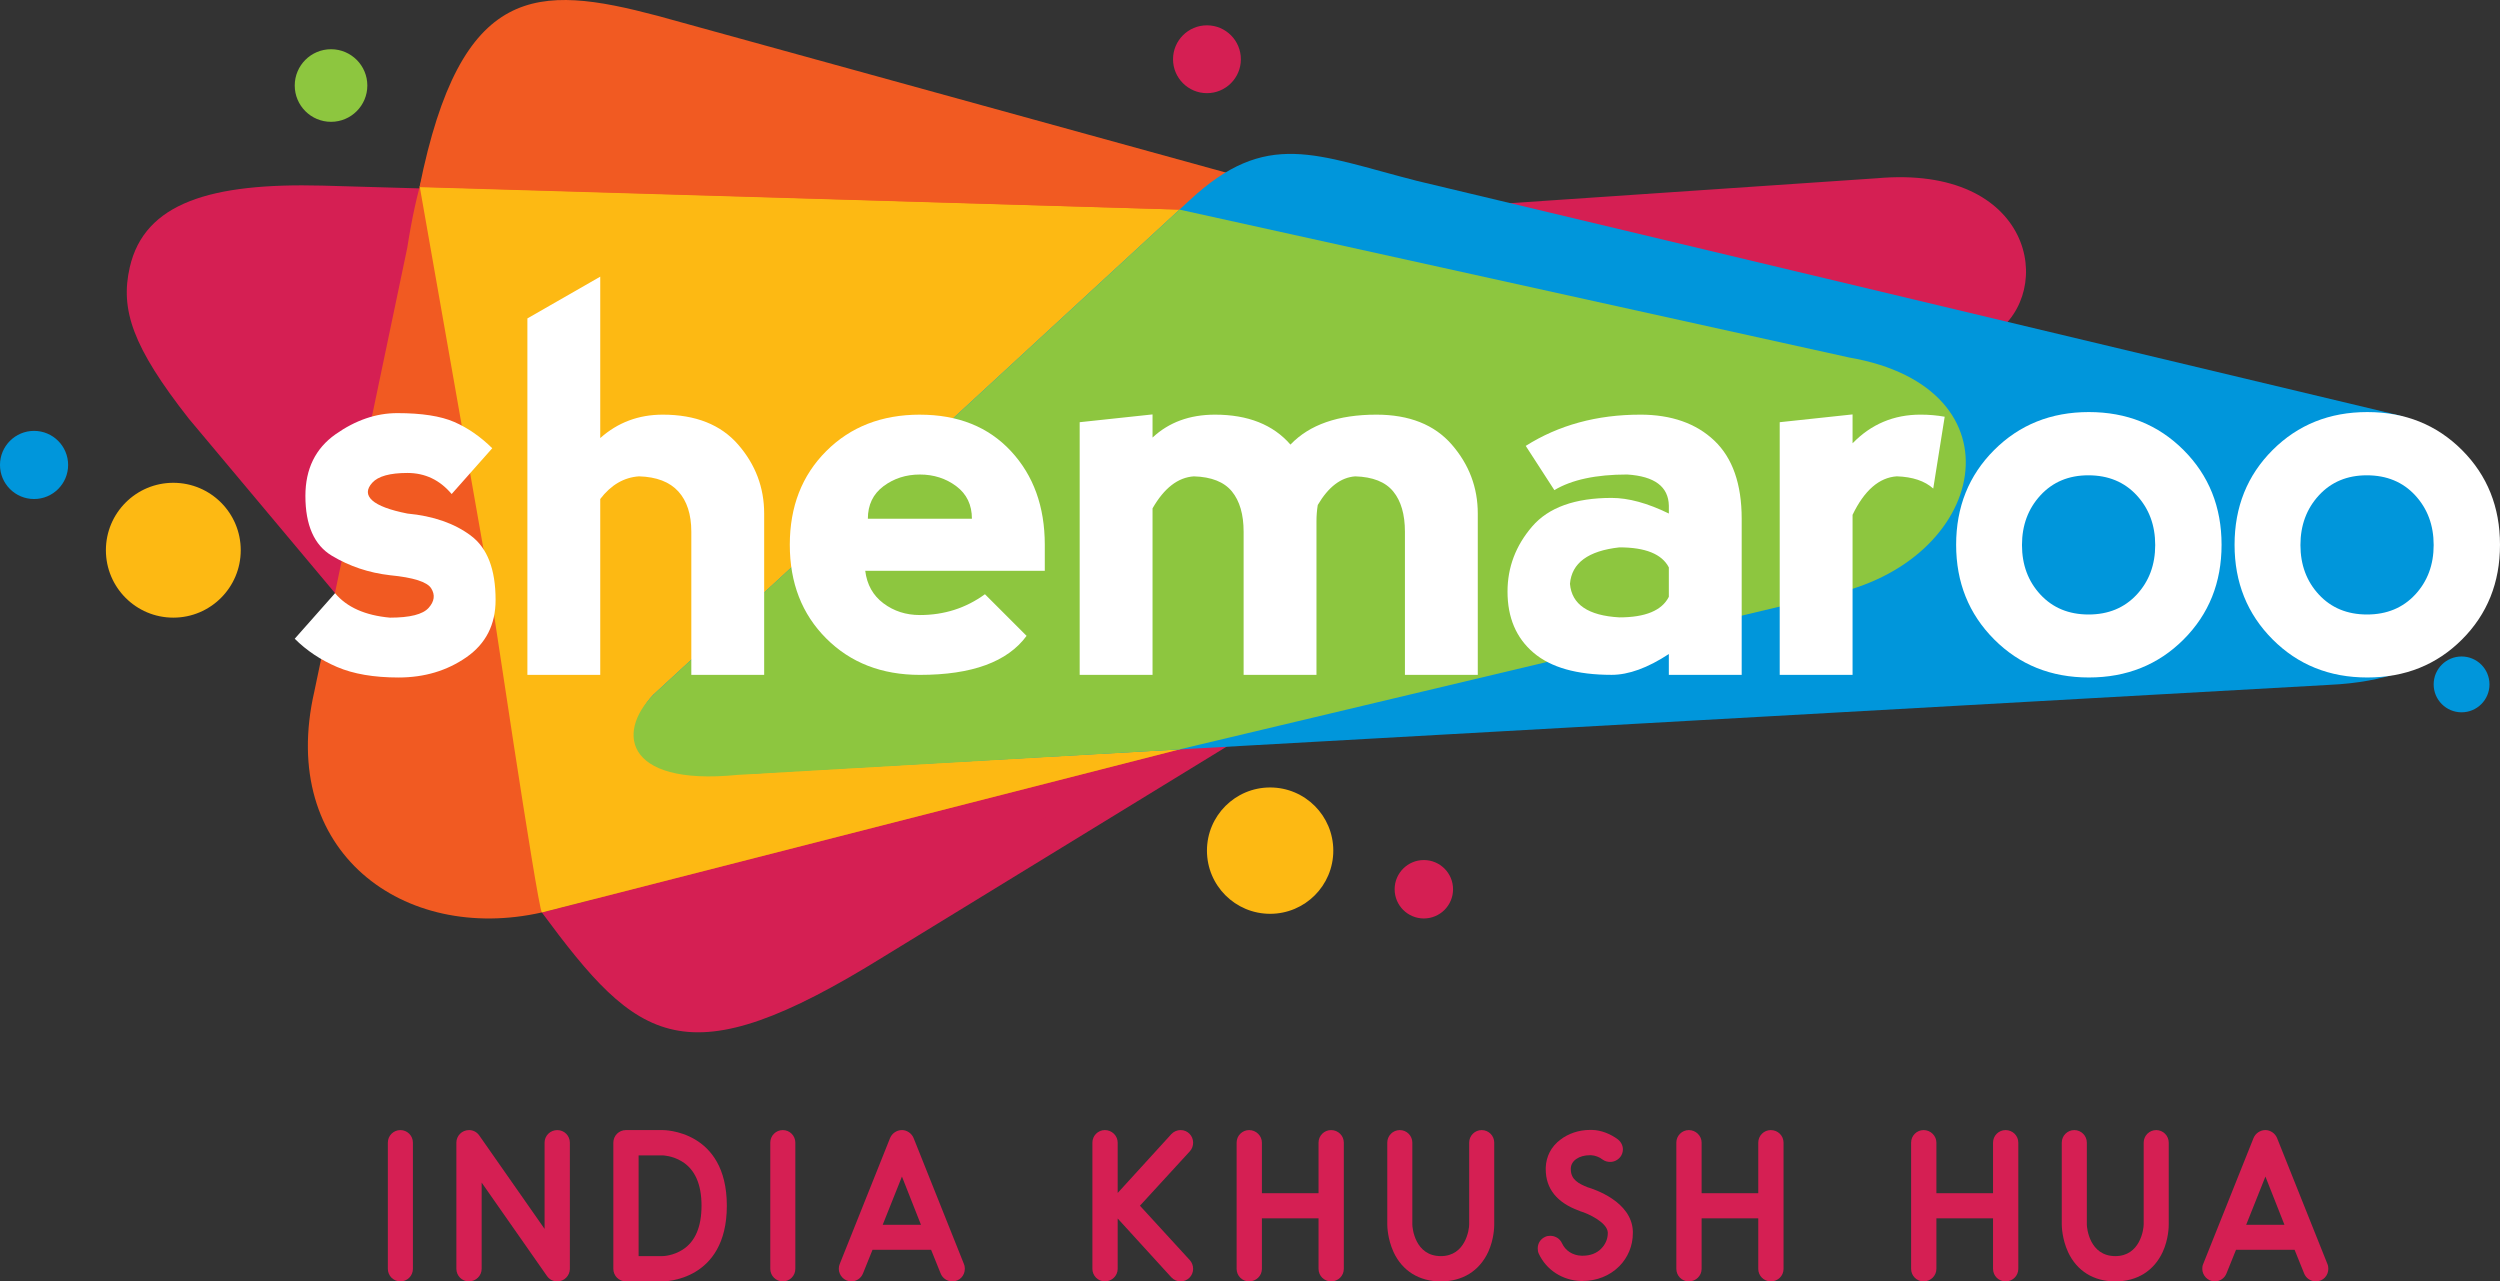 <?xml version="1.0" encoding="UTF-8" standalone="no"?>
<svg
   xmlns:dc="http://purl.org/dc/elements/1.1/"
   xmlns:cc="http://creativecommons.org/ns#"
   xmlns:rdf="http://www.w3.org/1999/02/22-rdf-syntax-ns#"
   xmlns:svg="http://www.w3.org/2000/svg"
   xmlns="http://www.w3.org/2000/svg"
   xmlns:sodipodi="http://sodipodi.sourceforge.net/DTD/sodipodi-0.dtd"
   xmlns:inkscape="http://www.inkscape.org/namespaces/inkscape"
   sodipodi:docname="shemarooo.svg"
   inkscape:version="1.0rc1 (09960d6f05, 2020-04-09)"
   id="svg8"
   version="1.1"
   viewBox="0 0 185.208 94.931"
   height="94.931mm"
   width="185.208mm">
  <rect x="0" y="0" width="185.208" height="94.931" fill="#333333" stroke="none"/>
  <defs
     id="defs2">
	
	
	

		
		
		
		
		
		
		
		
		
		
		
		
		
	
		
		
	
		
		
		
		
		
		
		
		
	
			
			
		
			<linearGradient
   gradientTransform="matrix(0.265,0,0,0.265,-198.175,145.129)"
   y2="-23.161"
   x2="-57.816"
   y1="48.844"
   x1="144.575"
   gradientUnits="userSpaceOnUse"
   id="SVGID_1_">
				<stop
   id="stop928"
   style="stop-color:#8DC63F"
   offset="0" />

				<stop
   id="stop930"
   style="stop-color:#8DC63F"
   offset="0.115" />

				<stop
   id="stop932"
   style="stop-color:#8DC63F"
   offset="0.299" />

				<stop
   id="stop934"
   style="stop-color:#8DC63F"
   offset="0.529" />

				<stop
   id="stop936"
   style="stop-color:#8DC63F"
   offset="0.793" />

				<stop
   id="stop938"
   style="stop-color:#8DC63F"
   offset="1" />

			</linearGradient>

			
			
			
			
		
				
			
				
				
				
				
				
				
				
				
				
				
				
				
				
				
				
				
			</defs>
  <sodipodi:namedview
     inkscape:window-maximized="1"
     inkscape:window-y="-8"
     inkscape:window-x="-8"
     inkscape:window-height="705"
     inkscape:window-width="1366"
     fit-margin-bottom="0"
     fit-margin-right="0"
     fit-margin-left="0"
     fit-margin-top="0"
     showgrid="false"
     inkscape:document-rotation="0"
     inkscape:current-layer="layer1"
     inkscape:document-units="mm"
     inkscape:cy="387.3477"
     inkscape:cx="329.07395"
     inkscape:zoom="0.5"
     inkscape:pageshadow="2"
     inkscape:pageopacity="0.0"
     borderopacity="1.0"
     bordercolor="#666666"
     pagecolor="#ffffff"
     id="base" />
  <g
     transform="translate(198.175,-145.129)"
     id="layer1"
     inkscape:groupmode="layer"
     inkscape:label="Layer 1">
    <path
       style="stroke-width:0.922"
       inkscape:connector-curvature="0"
       fill="#d51f53"
       d="m -169.442,239.13 v -9.352 c 0,-0.513 0.417,-0.929 0.928,-0.929 0.513,0 0.929,0.417 0.929,0.929 v 9.353 c 0,0.514 -0.417,0.929 -0.929,0.929 -0.513,-9e-4 -0.928,-0.417 -0.928,-0.93 z"
       id="path860" />
    <path
       style="stroke-width:0.922"
       inkscape:connector-curvature="0"
       fill="#d51f53"
       d="m -157.655,239.658 -4.837,-6.918 v 6.39 c 0,0.514 -0.432,0.929 -0.945,0.929 -0.513,0 -0.928,-0.416 -0.928,-0.929 v -9.352 c 0,-0.48 0.384,-0.929 0.945,-0.929 0.289,0 0.576,0.145 0.752,0.401 l 4.837,6.919 v -6.39 c 0,-0.513 0.417,-0.929 0.945,-0.929 0.513,0 0.928,0.417 0.928,0.929 v 9.353 c 0,0.496 -0.417,0.929 -0.928,0.929 -0.304,-9e-4 -0.593,-0.145 -0.769,-0.402 z"
       id="path862" />
    <path
       style="stroke-width:0.922"
       inkscape:connector-curvature="0"
       fill="#d51f53"
       d="m -151.809,240.059 c -0.513,0 -0.928,-0.416 -0.928,-0.929 v -9.352 c 0,-0.513 0.417,-0.929 0.928,-0.929 h 2.723 c 0.063,0 4.757,-0.014 4.757,5.605 0,5.622 -4.692,5.606 -4.757,5.606 z m 0.945,-1.874 h 1.778 c 0.048,0 0.768,-0.017 1.489,-0.48 0.928,-0.593 1.393,-1.697 1.393,-3.251 0,-1.585 -0.48,-2.69 -1.458,-3.283 -0.704,-0.432 -1.41,-0.447 -1.425,-0.447 h -1.778 v 7.462 z"
       id="path864" />
    <path
       style="stroke-width:0.922"
       inkscape:connector-curvature="0"
       fill="#d51f53"
       d="m -141.11,239.13 v -9.352 c 0,-0.513 0.417,-0.929 0.928,-0.929 0.513,0 0.928,0.417 0.928,0.929 v 9.353 c 0,0.514 -0.416,0.929 -0.928,0.929 -0.513,-9e-4 -0.928,-0.417 -0.928,-0.93 z"
       id="path866" />
    <path
       style="stroke-width:0.922"
       inkscape:connector-curvature="0"
       fill="#d51f53"
       d="m -126.761,238.778 c 0.048,0.112 0.063,0.241 0.063,0.352 0,0.48 -0.368,0.929 -0.928,0.929 -0.368,0 -0.721,-0.224 -0.865,-0.593 l -0.704,-1.746 h -4.341 l -0.704,1.746 c -0.144,0.368 -0.496,0.593 -0.865,0.593 -0.544,0 -0.928,-0.465 -0.928,-0.929 0,-0.128 0.017,-0.241 0.065,-0.352 l 3.731,-9.336 c 0.144,-0.353 0.496,-0.594 0.881,-0.594 0.368,0 0.72,0.241 0.865,0.594 z m -3.186,-2.914 -1.409,-3.572 -1.425,3.572 z"
       id="path868" />
    <path
       style="stroke-width:0.922"
       inkscape:connector-curvature="0"
       fill="#d51f53"
       d="m -110.024,238.49 c 0.16,0.176 0.24,0.416 0.24,0.64 0,0.514 -0.416,0.929 -0.928,0.929 -0.256,0 -0.496,-0.096 -0.689,-0.304 l -3.972,-4.357 v 3.731 c 0,0.514 -0.432,0.929 -0.945,0.929 -0.513,0 -0.928,-0.416 -0.928,-0.929 v -9.352 c 0,-0.513 0.416,-0.929 0.928,-0.929 0.513,0 0.945,0.417 0.945,0.929 v 3.731 l 3.972,-4.357 c 0.176,-0.192 0.432,-0.304 0.689,-0.304 0.528,0 0.928,0.432 0.928,0.929 0,0.241 -0.079,0.465 -0.24,0.641 l -3.7,4.035 z"
       id="path870" />
    <path
       style="stroke-width:0.922"
       inkscape:connector-curvature="0"
       fill="#d51f53"
       d="m -98.621,229.778 v 9.353 c 0,0.514 -0.417,0.929 -0.944,0.929 -0.513,0 -0.928,-0.416 -0.928,-0.929 v -3.746 h -4.196 v 3.746 c 0,0.514 -0.432,0.929 -0.945,0.929 -0.513,0 -0.928,-0.416 -0.928,-0.929 v -9.353 c 0,-0.513 0.417,-0.929 0.928,-0.929 0.512,0 0.945,0.417 0.945,0.929 v 3.747 h 4.196 v -3.747 c 0,-0.513 0.417,-0.929 0.928,-0.929 0.527,0 0.944,0.417 0.944,0.929 z"
       id="path872" />
    <path
       style="stroke-width:0.922"
       inkscape:connector-curvature="0"
       fill="#d51f53"
       d="m -94.937,237.882 c -0.448,-0.977 -0.464,-1.921 -0.464,-2.034 v -6.07 c 0,-0.513 0.416,-0.929 0.928,-0.929 0.513,0 0.928,0.417 0.928,0.929 v 6.07 c 0,0.241 0.192,2.338 2.113,2.338 1.826,0 2.098,-1.97 2.098,-2.338 v -6.07 c 0,-0.513 0.417,-0.929 0.928,-0.929 0.513,0 0.928,0.417 0.928,0.929 v 6.07 c 0,0.113 0,1.057 -0.448,2.034 -0.656,1.409 -1.906,2.178 -3.507,2.178 -1.602,0 -2.849,-0.769 -3.506,-2.178 z"
       id="path874" />
    <path
       style="stroke-width:0.922"
       inkscape:connector-curvature="0"
       fill="#d51f53"
       d="m -77.208,236.328 v 0.16 c 0,0.929 -0.368,1.81 -1.009,2.451 -0.704,0.705 -1.666,1.089 -2.723,1.089 h -0.128 c -1.362,-0.048 -2.547,-0.817 -3.107,-2.017 -0.063,-0.128 -0.08,-0.272 -0.08,-0.4 0,-0.353 0.192,-0.689 0.545,-0.849 0.128,-0.064 0.256,-0.08 0.384,-0.08 0.353,0 0.704,0.193 0.865,0.544 0.255,0.561 0.8,0.913 1.458,0.93 h 0.08 c 0.561,0 1.025,-0.176 1.361,-0.514 0.321,-0.321 0.497,-0.72 0.497,-1.153 v -0.063 c -0.048,-0.737 -1.441,-1.393 -2.05,-1.569 l -0.064,-0.031 c -1.649,-0.593 -2.482,-1.633 -2.482,-3.075 v -0.129 c 0.031,-0.817 0.401,-1.554 1.089,-2.065 0.577,-0.448 1.362,-0.72 2.194,-0.72 h 0.144 c 0.672,0.014 1.362,0.289 1.921,0.704 0.24,0.193 0.368,0.465 0.368,0.738 0,0.192 -0.064,0.4 -0.192,0.56 -0.192,0.24 -0.464,0.368 -0.752,0.368 -0.192,0 -0.384,-0.048 -0.561,-0.175 -0.241,-0.193 -0.561,-0.304 -0.849,-0.321 h -0.096 c -0.786,0 -1.394,0.4 -1.409,0.976 v 0.065 c 0,0.785 0.609,1.073 1.233,1.329 0.48,0.144 3.267,1.041 3.363,3.251 z"
       id="path876" />
    <path
       style="stroke-width:0.922"
       inkscape:connector-curvature="0"
       fill="#d51f53"
       d="m -66.044,229.778 v 9.353 c 0,0.514 -0.417,0.929 -0.945,0.929 -0.513,0 -0.928,-0.416 -0.928,-0.929 v -3.746 h -4.196 v 3.746 c 0,0.514 -0.432,0.929 -0.945,0.929 -0.513,0 -0.928,-0.416 -0.928,-0.929 v -9.353 c 0,-0.513 0.416,-0.929 0.928,-0.929 0.513,0 0.945,0.417 0.945,0.929 v 3.747 h 4.196 v -3.747 c 0,-0.513 0.417,-0.929 0.928,-0.929 0.528,0 0.945,0.417 0.945,0.929 z"
       id="path878" />
    <path
       style="stroke-width:0.922"
       inkscape:connector-curvature="0"
       fill="#d51f53"
       d="m -48.652,229.778 v 9.353 c 0,0.514 -0.417,0.929 -0.944,0.929 -0.513,0 -0.928,-0.416 -0.928,-0.929 v -3.746 h -4.196 v 3.746 c 0,0.514 -0.432,0.929 -0.945,0.929 -0.513,0 -0.928,-0.416 -0.928,-0.929 v -9.353 c 0,-0.513 0.417,-0.929 0.928,-0.929 0.513,0 0.945,0.417 0.945,0.929 v 3.747 h 4.196 v -3.747 c 0,-0.513 0.417,-0.929 0.928,-0.929 0.527,0 0.944,0.417 0.944,0.929 z"
       id="path880" />
    <path
       style="stroke-width:0.922"
       inkscape:connector-curvature="0"
       fill="#d51f53"
       d="m -44.968,237.882 c -0.448,-0.977 -0.464,-1.921 -0.464,-2.034 v -6.07 c 0,-0.513 0.417,-0.929 0.928,-0.929 0.512,0 0.928,0.417 0.928,0.929 v 6.07 c 0,0.241 0.192,2.338 2.113,2.338 1.826,0 2.098,-1.97 2.098,-2.338 v -6.07 c 0,-0.513 0.417,-0.929 0.928,-0.929 0.513,0 0.928,0.417 0.928,0.929 v 6.07 c 0,0.113 0,1.057 -0.448,2.034 -0.656,1.409 -1.906,2.178 -3.507,2.178 -1.602,0 -2.849,-0.769 -3.505,-2.178 z"
       id="path882" />
    <path
       style="stroke-width:0.922"
       inkscape:connector-curvature="0"
       fill="#d51f53"
       d="m -25.749,238.778 c 0.048,0.112 0.064,0.241 0.064,0.352 0,0.48 -0.368,0.929 -0.929,0.929 -0.368,0 -0.72,-0.224 -0.865,-0.593 l -0.704,-1.746 h -4.341 l -0.705,1.746 c -0.144,0.368 -0.496,0.593 -0.865,0.593 -0.545,0 -0.928,-0.465 -0.928,-0.929 0,-0.128 0.014,-0.241 0.064,-0.352 l 3.731,-9.336 c 0.144,-0.353 0.496,-0.594 0.881,-0.594 0.368,0 0.721,0.241 0.865,0.594 z m -3.187,-2.914 -1.409,-3.572 -1.425,3.572 z"
       id="path884" />
    <path
       style="stroke-width:0.922"
       inkscape:connector-curvature="0"
       fill="#d51f53"
       d="m -132.691,215.99 27.331,-16.737 -52.674,13.471 c 7.158,9.677 10.557,12.443 25.342,3.267 z"
       id="path888" />
    <path
       style="stroke-width:0.922"
       inkscape:connector-curvature="0"
       fill="#d51f53"
       d="m -174.314,158.879 110.435,3.167 c 10.955,0.073 11.685,9.058 7.102,11.575 l -75.741,37.954 c -9.875,5.517 -18.089,5.981 -22.883,-1.585 l -17.951,-20.917 -10.831,-12.923 c -4.187,-5.333 -5.091,-8.09 -4.38,-11.214 1.09,-4.784 6.008,-6.266 14.248,-6.057 z"
       id="path892" />
    <path
       style="stroke-width:0.922"
       inkscape:connector-curvature="0"
       fill="#d51f53"
       d="m -59.161,158.337 -48.396,3.287 c 0,0 45.581,7.597 55.429,9.298 l 1.687,-1.062 c 4.593,-3.139 2.891,-12.579 -8.719,-11.522 z"
       id="path894" />
    <circle
       style="stroke-width:0.922"
       fill="#fdb913"
       cx="-185.335"
       cy="185.891"
       r="4.995"
       id="circle896" />
    <circle
       cx="-104.08"
       cy="208.147"
       r="4.68"
       style="stroke-width:0.922"
       fill="#fdb913"
       id="circle900" />
    <path
       style="stroke-width:0.922"
       inkscape:connector-curvature="0"
       fill="#f15a22"
       d="m -158.034,212.725 90.442,-23.127 c 15.375,-4.544 11.024,-19.813 1.182,-21.038 l -77.065,-14.079 c -15.194,-2.74 -21.786,-8.589 -24.529,9.009 l -6.881,32.851 c -2.737,11.919 6.647,18.691 16.852,16.384 z"
       id="path904" />
    <path
       style="stroke-width:0.922"
       inkscape:connector-curvature="0"
       fill="#fdb913"
       d="m -58.45,174.459 c -1.427,-3.014 -4.172,-5.468 -8.3,-5.962 l -42.697,-7.799 -57.631,-1.733 c 0.338,1.886 5.098,28.985 5.098,28.985 0,0 3.598,24.25 3.946,24.775 l 47.231,-12.077 z"
       id="path906" />
    <path
       style="stroke-width:0.922"
       inkscape:connector-curvature="0"
       fill="#f15a22"
       d="m -149.484,146.294 c -8.872,-2.343 -14.553,-2.492 -17.612,12.699 l 71.309,2.111 z"
       id="path912" />
    <circle
       style="stroke-width:0.922"
       fill="#0096db"
       cx="-195.652"
       cy="179.574"
       r="2.524"
       id="circle914" />
    <path
       style="stroke-width:0.922"
       inkscape:connector-curvature="0"
       fill="#0096db"
       d="m -25.615,195.866 -114.945,6.451 c -10.367,0.92 -11.747,-3.058 -9.23,-5.709 l 39.73,-36.63 c 5.724,-5.335 9.348,-3.367 16.863,-1.448 l 72.782,17.377 c 7.64,2.851 11.525,19.218 -5.199,19.958 z"
       id="path920" />
    <path
       style="stroke-width:0.922"
       inkscape:connector-curvature="0"
       fill="#8dc63f"
       d="m -61.219,171.606 -49.577,-10.949 -38.69,35.671 c -3.064,2.766 -2.714,7.076 5.958,6.207 l 32.726,-1.887 48.124,-11.45 c 11.764,-2.382 14.595,-15.34 1.458,-17.591 z"
       id="path922" />
    <circle
       id="circle941"
       r="2.689"
       cy="151.465"
       cx="-173.651"
       fill="url(#SVGID_1_)"
       style="fill:#8dc63f;fill-opacity:1;stroke-width:0.922" />
    <circle
       style="stroke-width:0.922"
       id="circle943"
       r="2.513"
       cy="149.518"
       cx="-108.76"
       fill="#d51f53" />
    <circle
       style="stroke-width:0.922"
       id="circle945"
       r="2.164"
       cy="211.008"
       cx="-92.692"
       fill="#d51f53" />
    <circle
       style="stroke-width:0.922"
       id="circle947"
       r="2.068"
       cy="195.831"
       cx="-15.814"
       fill="#0096db" />
    <path
       style="stroke-width:0.922"
       inkscape:connector-curvature="0"
       fill="#ffffff"
       d="m -43.426,175.656 c -2.802,0 -5.141,0.939 -7.017,2.815 -1.876,1.877 -2.815,4.215 -2.815,7.017 0,2.789 0.939,5.125 2.815,7.008 1.876,1.883 4.215,2.823 7.017,2.823 2.801,0 5.14,-0.938 7.017,-2.814 1.877,-1.877 2.815,-4.215 2.815,-7.017 0,-2.801 -0.938,-5.139 -2.815,-7.017 -1.876,-1.877 -4.215,-2.815 -7.017,-2.815 z m 3.547,13.523 c -0.913,0.982 -2.101,1.474 -3.566,1.474 -1.464,0 -2.654,-0.491 -3.567,-1.474 -0.912,-0.984 -1.368,-2.208 -1.368,-3.672 0,-1.464 0.456,-2.691 1.368,-3.682 0.913,-0.989 2.095,-1.484 3.548,-1.484 1.478,0 2.673,0.495 3.586,1.484 0.912,0.99 1.368,2.216 1.368,3.682 0,1.465 -0.456,2.689 -1.368,3.672 z"
       id="path953" />
    <path
       style="stroke-width:0.922"
       inkscape:connector-curvature="0"
       fill="#ffffff"
       d="m -163.288,184.813 c -1.221,-0.913 -2.789,-1.459 -4.704,-1.638 -1.298,-0.257 -2.167,-0.582 -2.603,-0.974 -0.437,-0.392 -0.437,-0.829 0,-1.311 0.437,-0.481 1.305,-0.723 2.603,-0.723 1.31,0 2.402,0.521 3.277,1.562 l 3.008,-3.393 c -0.874,-0.861 -1.813,-1.51 -2.815,-1.947 -1.002,-0.436 -2.409,-0.655 -4.222,-0.655 -1.568,0 -3.094,0.524 -4.579,1.571 -1.484,1.047 -2.227,2.568 -2.227,4.558 0,2.172 0.652,3.65 1.957,4.434 1.305,0.784 2.741,1.266 4.309,1.446 1.734,0.168 2.753,0.491 3.055,0.974 0.302,0.483 0.238,0.964 -0.193,1.446 -0.431,0.481 -1.384,0.723 -2.862,0.723 -1.839,-0.166 -3.195,-0.771 -4.069,-1.812 l -2.988,3.374 c 0.874,0.874 1.919,1.571 3.133,2.091 1.213,0.52 2.734,0.781 4.558,0.781 1.914,0 3.592,-0.501 5.032,-1.503 1.439,-1.003 2.158,-2.417 2.158,-4.242 0.002,-2.263 -0.609,-3.849 -1.829,-4.761 z"
       id="path955" />
    <path
       style="stroke-width:0.922"
       inkscape:connector-curvature="0"
       fill="#ffffff"
       d="m -149.08,175.848 c -1.786,0 -3.328,0.578 -4.627,1.735 v -11.958 l -5.397,3.094 v 26.406 h 5.397 v -13.03 c 0.798,-1.042 1.755,-1.601 2.873,-1.677 1.297,0.039 2.268,0.411 2.91,1.117 0.643,0.707 0.964,1.703 0.964,2.988 v 10.602 h 5.397 V 183.174 c 0,-1.928 -0.643,-3.63 -1.928,-5.109 -1.285,-1.477 -3.149,-2.217 -5.59,-2.217 z"
       id="path957" />
    <path
       style="stroke-width:0.922"
       inkscape:connector-curvature="0"
       fill="#ffffff"
       d="m -130.026,175.848 c -2.827,0 -5.14,0.901 -6.939,2.701 -1.8,1.799 -2.699,4.111 -2.699,6.938 0,2.828 0.899,5.141 2.699,6.94 1.799,1.8 4.112,2.699 6.939,2.699 3.856,0 6.49,-0.964 7.904,-2.891 l -3.085,-3.084 c -1.414,1.028 -3.02,1.542 -4.82,1.542 -1.027,0 -1.927,-0.29 -2.699,-0.868 -0.771,-0.578 -1.221,-1.381 -1.349,-2.409 h 13.302 v -1.928 c 0,-2.827 -0.836,-5.139 -2.506,-6.938 -1.671,-1.8 -3.92,-2.701 -6.747,-2.701 z m -3.855,7.712 c 0,-1.028 0.385,-1.831 1.155,-2.409 0.772,-0.578 1.672,-0.868 2.699,-0.868 1.029,0 1.928,0.29 2.7,0.868 0.771,0.578 1.155,1.382 1.155,2.409 z"
       id="path959" />
    <path
       style="stroke-width:0.922"
       inkscape:connector-curvature="0"
       fill="#ffffff"
       d="m -96.212,175.848 c -2.828,0 -4.948,0.739 -6.362,2.217 -1.285,-1.478 -3.149,-2.217 -5.59,-2.217 -1.876,0 -3.419,0.566 -4.627,1.697 v -1.715 l -5.398,0.577 v 18.719 h 5.398 v -12.337 c 0.861,-1.502 1.882,-2.294 3.065,-2.37 1.298,0.039 2.236,0.411 2.815,1.117 0.578,0.707 0.868,1.703 0.868,2.988 v 10.602 h 5.397 v -11.372 c 0,-0.411 0.031,-0.817 0.096,-1.214 0.784,-1.337 1.709,-2.044 2.776,-2.121 1.297,0.039 2.236,0.411 2.813,1.117 0.579,0.707 0.868,1.703 0.868,2.988 v 10.602 h 5.397 V 183.174 c 0,-1.928 -0.643,-3.63 -1.927,-5.109 -1.284,-1.477 -3.149,-2.217 -5.589,-2.217 z"
       id="path961" />
    <path
       style="stroke-width:0.922"
       inkscape:connector-curvature="0"
       fill="#ffffff"
       d="m -60.931,177.97 v -2.14 l -5.397,0.577 v 18.719 h 5.397 V 183.27 c 0.873,-1.812 1.967,-2.763 3.278,-2.853 1.169,0.039 2.068,0.34 2.699,0.905 l 0.848,-5.32 c -0.566,-0.103 -1.163,-0.155 -1.793,-0.155 -1.98,0 -3.657,0.708 -5.031,2.122 z"
       id="path963" />
    <path
       style="stroke-width:0.922"
       inkscape:connector-curvature="0"
       fill="#ffffff"
       d="m -76.662,175.848 c -3.212,0 -6.041,0.772 -8.482,2.314 l 2.121,3.277 c 1.285,-0.771 3.084,-1.157 5.397,-1.157 2.031,0.129 3.058,0.9 3.085,2.313 v 0.578 c -1.58,-0.772 -2.995,-1.157 -4.241,-1.157 -2.711,0 -4.676,0.707 -5.889,2.121 -1.214,1.414 -1.822,3.02 -1.822,4.82 0,1.926 0.642,3.437 1.928,4.529 1.284,1.094 3.212,1.638 5.782,1.638 1.26,0 2.673,-0.514 4.241,-1.542 v 1.542 h 5.397 v -11.565 c 0,-2.571 -0.674,-4.498 -2.023,-5.784 -1.352,-1.283 -3.183,-1.928 -5.495,-1.928 z m 2.12,13.495 c -0.514,1.015 -1.735,1.523 -3.663,1.523 -2.312,-0.128 -3.534,-0.957 -3.662,-2.487 0.128,-1.543 1.349,-2.442 3.662,-2.699 1.928,0 3.149,0.494 3.663,1.484 z"
       id="path965" />
    <path
       style="stroke-width:0.922"
       inkscape:connector-curvature="0"
       fill="#ffffff"
       d="m -15.782,178.471 c -1.875,-1.876 -4.215,-2.815 -7.017,-2.815 -2.801,0 -5.14,0.939 -7.016,2.815 -1.877,1.877 -2.816,4.215 -2.816,7.017 0,2.789 0.939,5.125 2.816,7.008 1.875,1.883 4.215,2.823 7.016,2.823 2.801,0 5.141,-0.938 7.017,-2.814 1.876,-1.877 2.815,-4.215 2.815,-7.017 0,-2.802 -0.939,-5.14 -2.815,-7.017 z m -3.469,10.708 c -0.913,0.982 -2.101,1.474 -3.566,1.474 -1.465,0 -2.654,-0.491 -3.566,-1.474 -0.912,-0.984 -1.368,-2.208 -1.368,-3.672 0,-1.464 0.456,-2.691 1.368,-3.682 0.912,-0.989 2.095,-1.484 3.547,-1.484 1.478,0 2.673,0.495 3.587,1.484 0.912,0.99 1.368,2.216 1.368,3.682 0,1.465 -0.457,2.689 -1.369,3.672 z"
       id="path967" />
  </g>
</svg>
